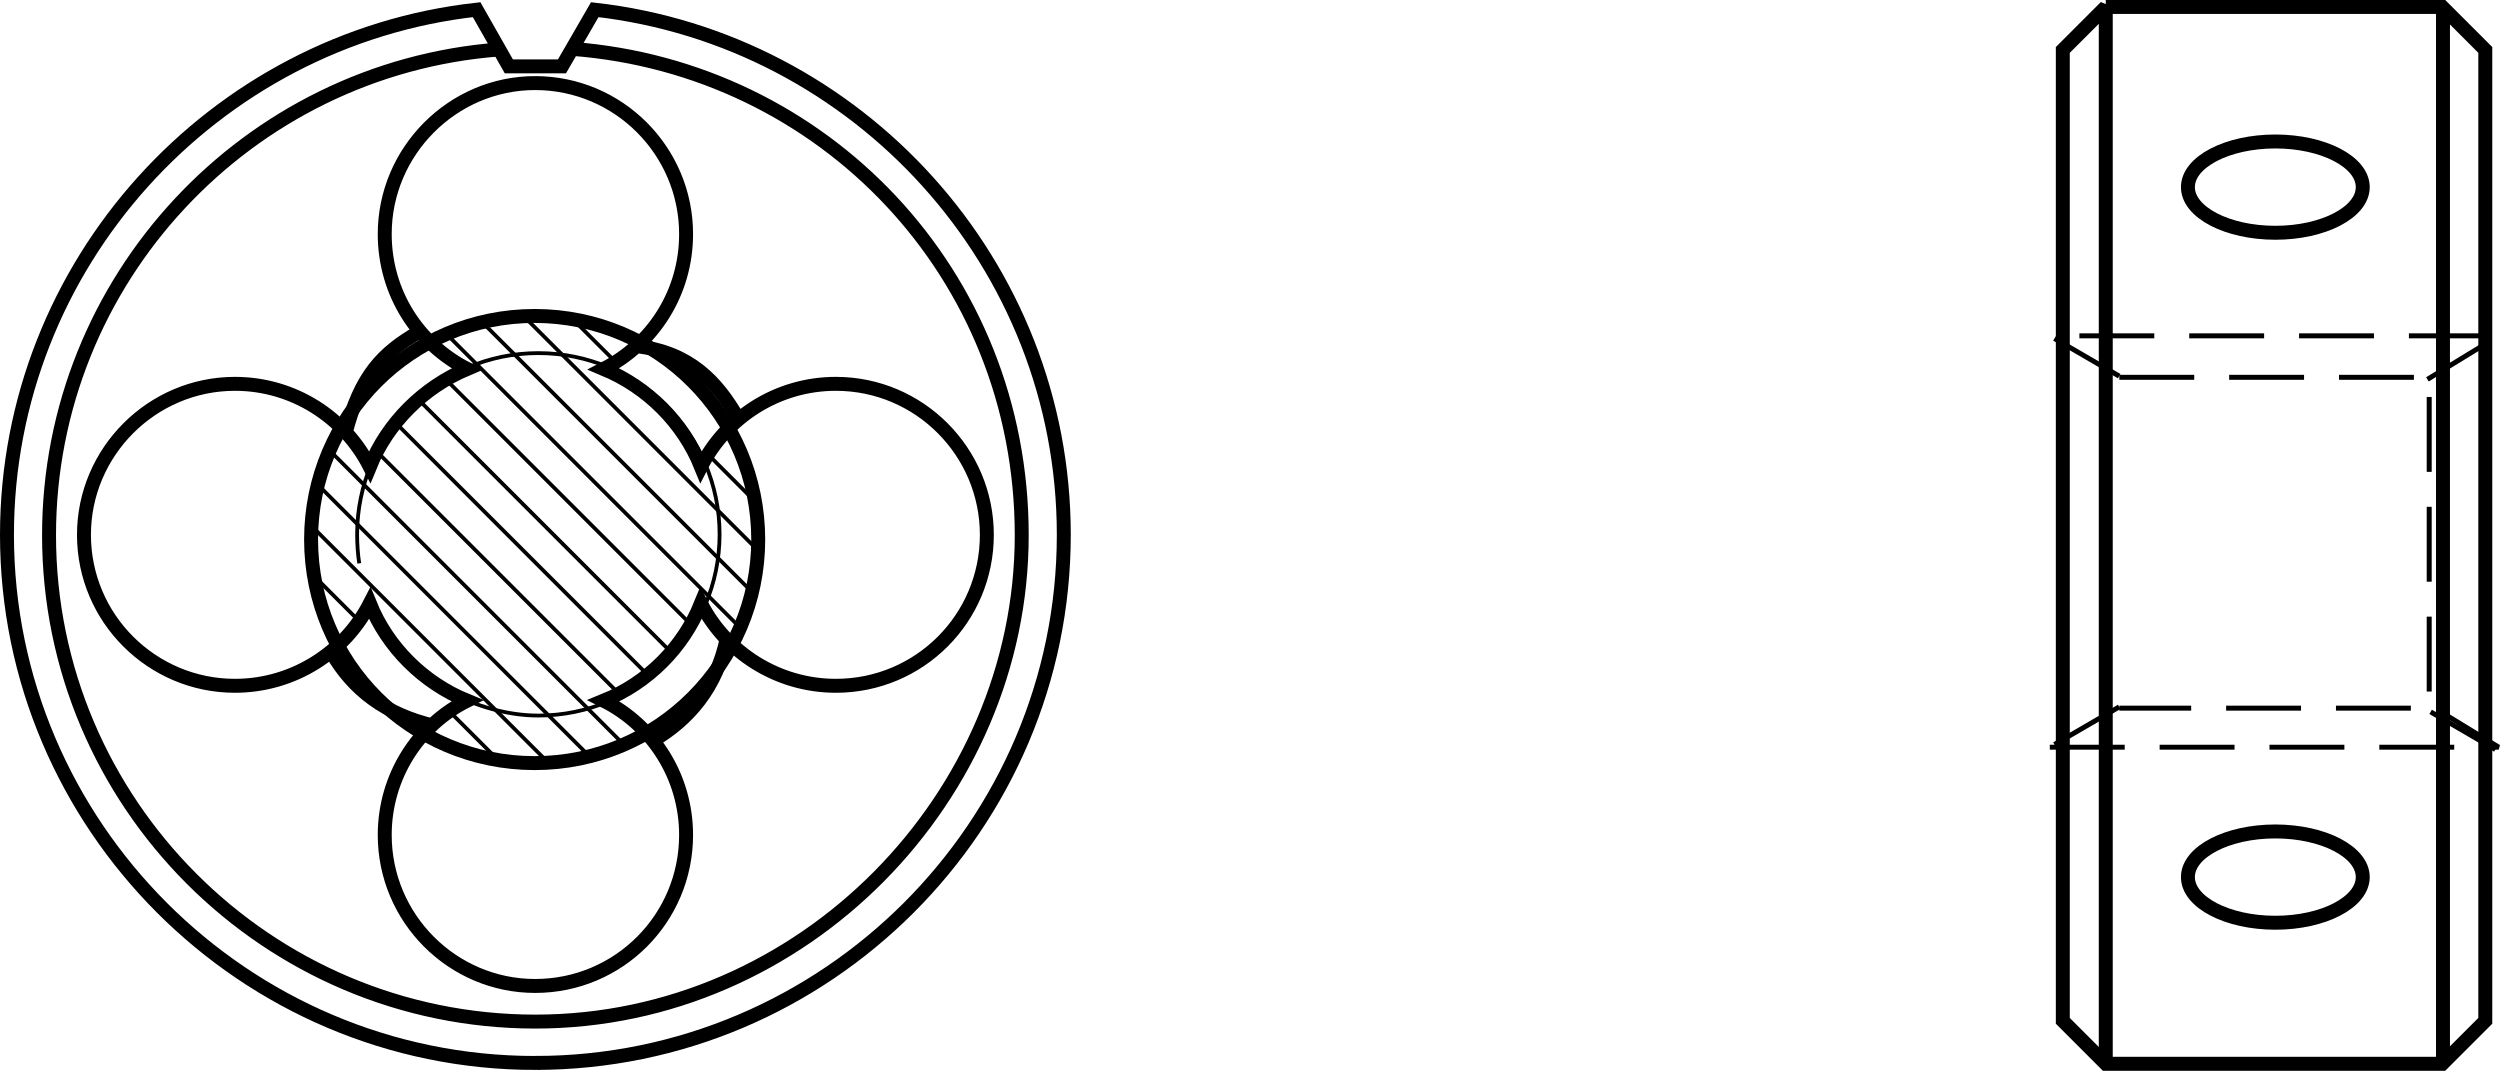<?xml version="1.0" encoding="UTF-8"?>
<svg id="_Слой_1" data-name="Слой 1" xmlns="http://www.w3.org/2000/svg" viewBox="0 0 141.933 60.792">
  <defs>
    <style>
      .cls-1 {
        stroke-width: .216px;
      }

      .cls-1, .cls-2, .cls-3, .cls-4 {
        fill: none;
        stroke: #000;
      }

      .cls-1, .cls-2, .cls-4 {
        stroke-miterlimit: 2.613;
      }

      .cls-2 {
        stroke-width: .792px;
      }

      .cls-3 {
        stroke-linejoin: bevel;
      }

      .cls-3, .cls-4 {
        stroke-dasharray: 0 0 4.252 1.984;
        stroke-width: .283px;
      }
    </style>
  </defs>
  <g>
    <circle class="cls-2" cx="30.354" cy="30.631" r="12.693"/>
    <g>
      <path class="cls-2" d="M32.496,2.776c14.23,1.085,25.511,12.739,25.511,27.611,0,14.839-12.4,27.612-27.611,27.612S2.784,45.599,2.784,30.388C2.784,15.853,14.066,3.895,28.33,2.81m2.049,57.537C13.88,60.347,.396,46.863,.396,30.364,.396,14.983,12.118,2.21,27.059,.549l1.83,3.219h3.015l1.862-3.219c14.941,1.695,26.629,14.434,26.629,29.815,0,16.499-13.482,29.982-30.016,29.982Zm-3.862-20.565c-2.473-1.017-4.506-3.015-5.522-5.522-1.423,2.777-4.336,4.675-7.657,4.675-4.709,0-8.571-3.828-8.571-8.571,0-4.71,3.862-8.572,8.571-8.572,3.321,0,6.234,1.898,7.657,4.709,1.016-2.507,3.049-4.505,5.522-5.556-2.779-1.423-4.675-4.302-4.675-7.656,0-4.71,3.862-8.572,8.537-8.572,4.743,0,8.572,3.862,8.572,8.572,0,3.354-1.898,6.233-4.676,7.656,2.508,1.051,4.506,3.049,5.523,5.556,1.422-2.811,4.336-4.709,7.656-4.709,4.743,0,8.572,3.862,8.572,8.572,0,4.743-3.829,8.571-8.572,8.571-3.32,0-6.234-1.898-7.656-4.675-1.017,2.507-3.015,4.505-5.523,5.522,2.778,1.389,4.676,4.302,4.676,7.623,0,4.743-3.829,8.571-8.572,8.571-4.675,0-8.537-3.828-8.537-8.571,0-3.321,1.896-6.234,4.675-7.623Zm-6.894-15.211c.847-3.253,2.1-4.54,4.167-5.726m.847,22.36c-2.744-.644-4.573-2.032-5.794-4.134m22.428-.881c-.575,2.846-2.202,4.709-4.268,5.895m-.847-22.428c2.981,.339,4.54,1.999,5.726,4.066"/>
      <path class="cls-1" d="M32.42,18.023l2.618,2.618m5.141,5.141l2.663,2.663m-13.205-10.59l13.452,13.452m-15.729-13.03l15.434,15.434m-17.458-14.759l16.782,16.782m-16.782-14.168l14.028,14.028m-15.631-12.932l14.43,14.43m-15.78-13.165l14.381,14.381m-15.393-12.694l13.881,13.881m-16.58-13.965l16.834,16.834m-17.508-14.894l15.525,15.525m-15.863-13.164l13.564,13.564m-13.48-10.781l2.708,2.708m5.051,5.051l2.753,2.753"/>
      <path class="cls-1" d="M20.396,31.984c-.081-.483-.121-1.126-.121-1.648,0-5.667,4.622-10.289,10.289-10.289s10.289,4.622,10.289,10.289-4.622,10.289-10.289,10.289c-1.728,0-3.536-.522-5.024-1.326"/>
    </g>
    <g>
      <path class="cls-2" d="M138.696,.396V60.396M119.551,.396V60.396M119.551,.396h19.107l2.44,2.439V57.956l-2.44,2.44h-19.107l-2.439-2.44V2.835l2.439-2.439Z"/>
      <path class="cls-2" d="M129.178,13.215c-2.734,0-4.963-1.164-4.963-2.591,0-1.428,2.229-2.592,4.963-2.592s4.963,1.164,4.963,2.592c0,1.427-2.229,2.591-4.963,2.591Z"/>
      <path class="cls-2" d="M129.178,47.204c-2.734,0-4.963,1.164-4.963,2.591,0,1.428,2.229,2.592,4.963,2.592s4.963-1.164,4.963-2.592c0-1.427-2.229-2.591-4.963-2.591Z"/>
      <polyline class="cls-4" points="120.321 21.421 137.913 21.421 137.913 40.204 120.321 40.204"/>
      <path class="cls-3" d="M120.313,21.355l-3.939-2.29h25.485l-4.047,2.473m-21.438,20.883h25.485l-4.047-2.473m-17.499,.183l-3.939,2.29"/>
    </g>
  </g>
  <line class="cls-3" x1="141.67" y1="42.552" x2="137.73" y2="40.262"/>
</svg>